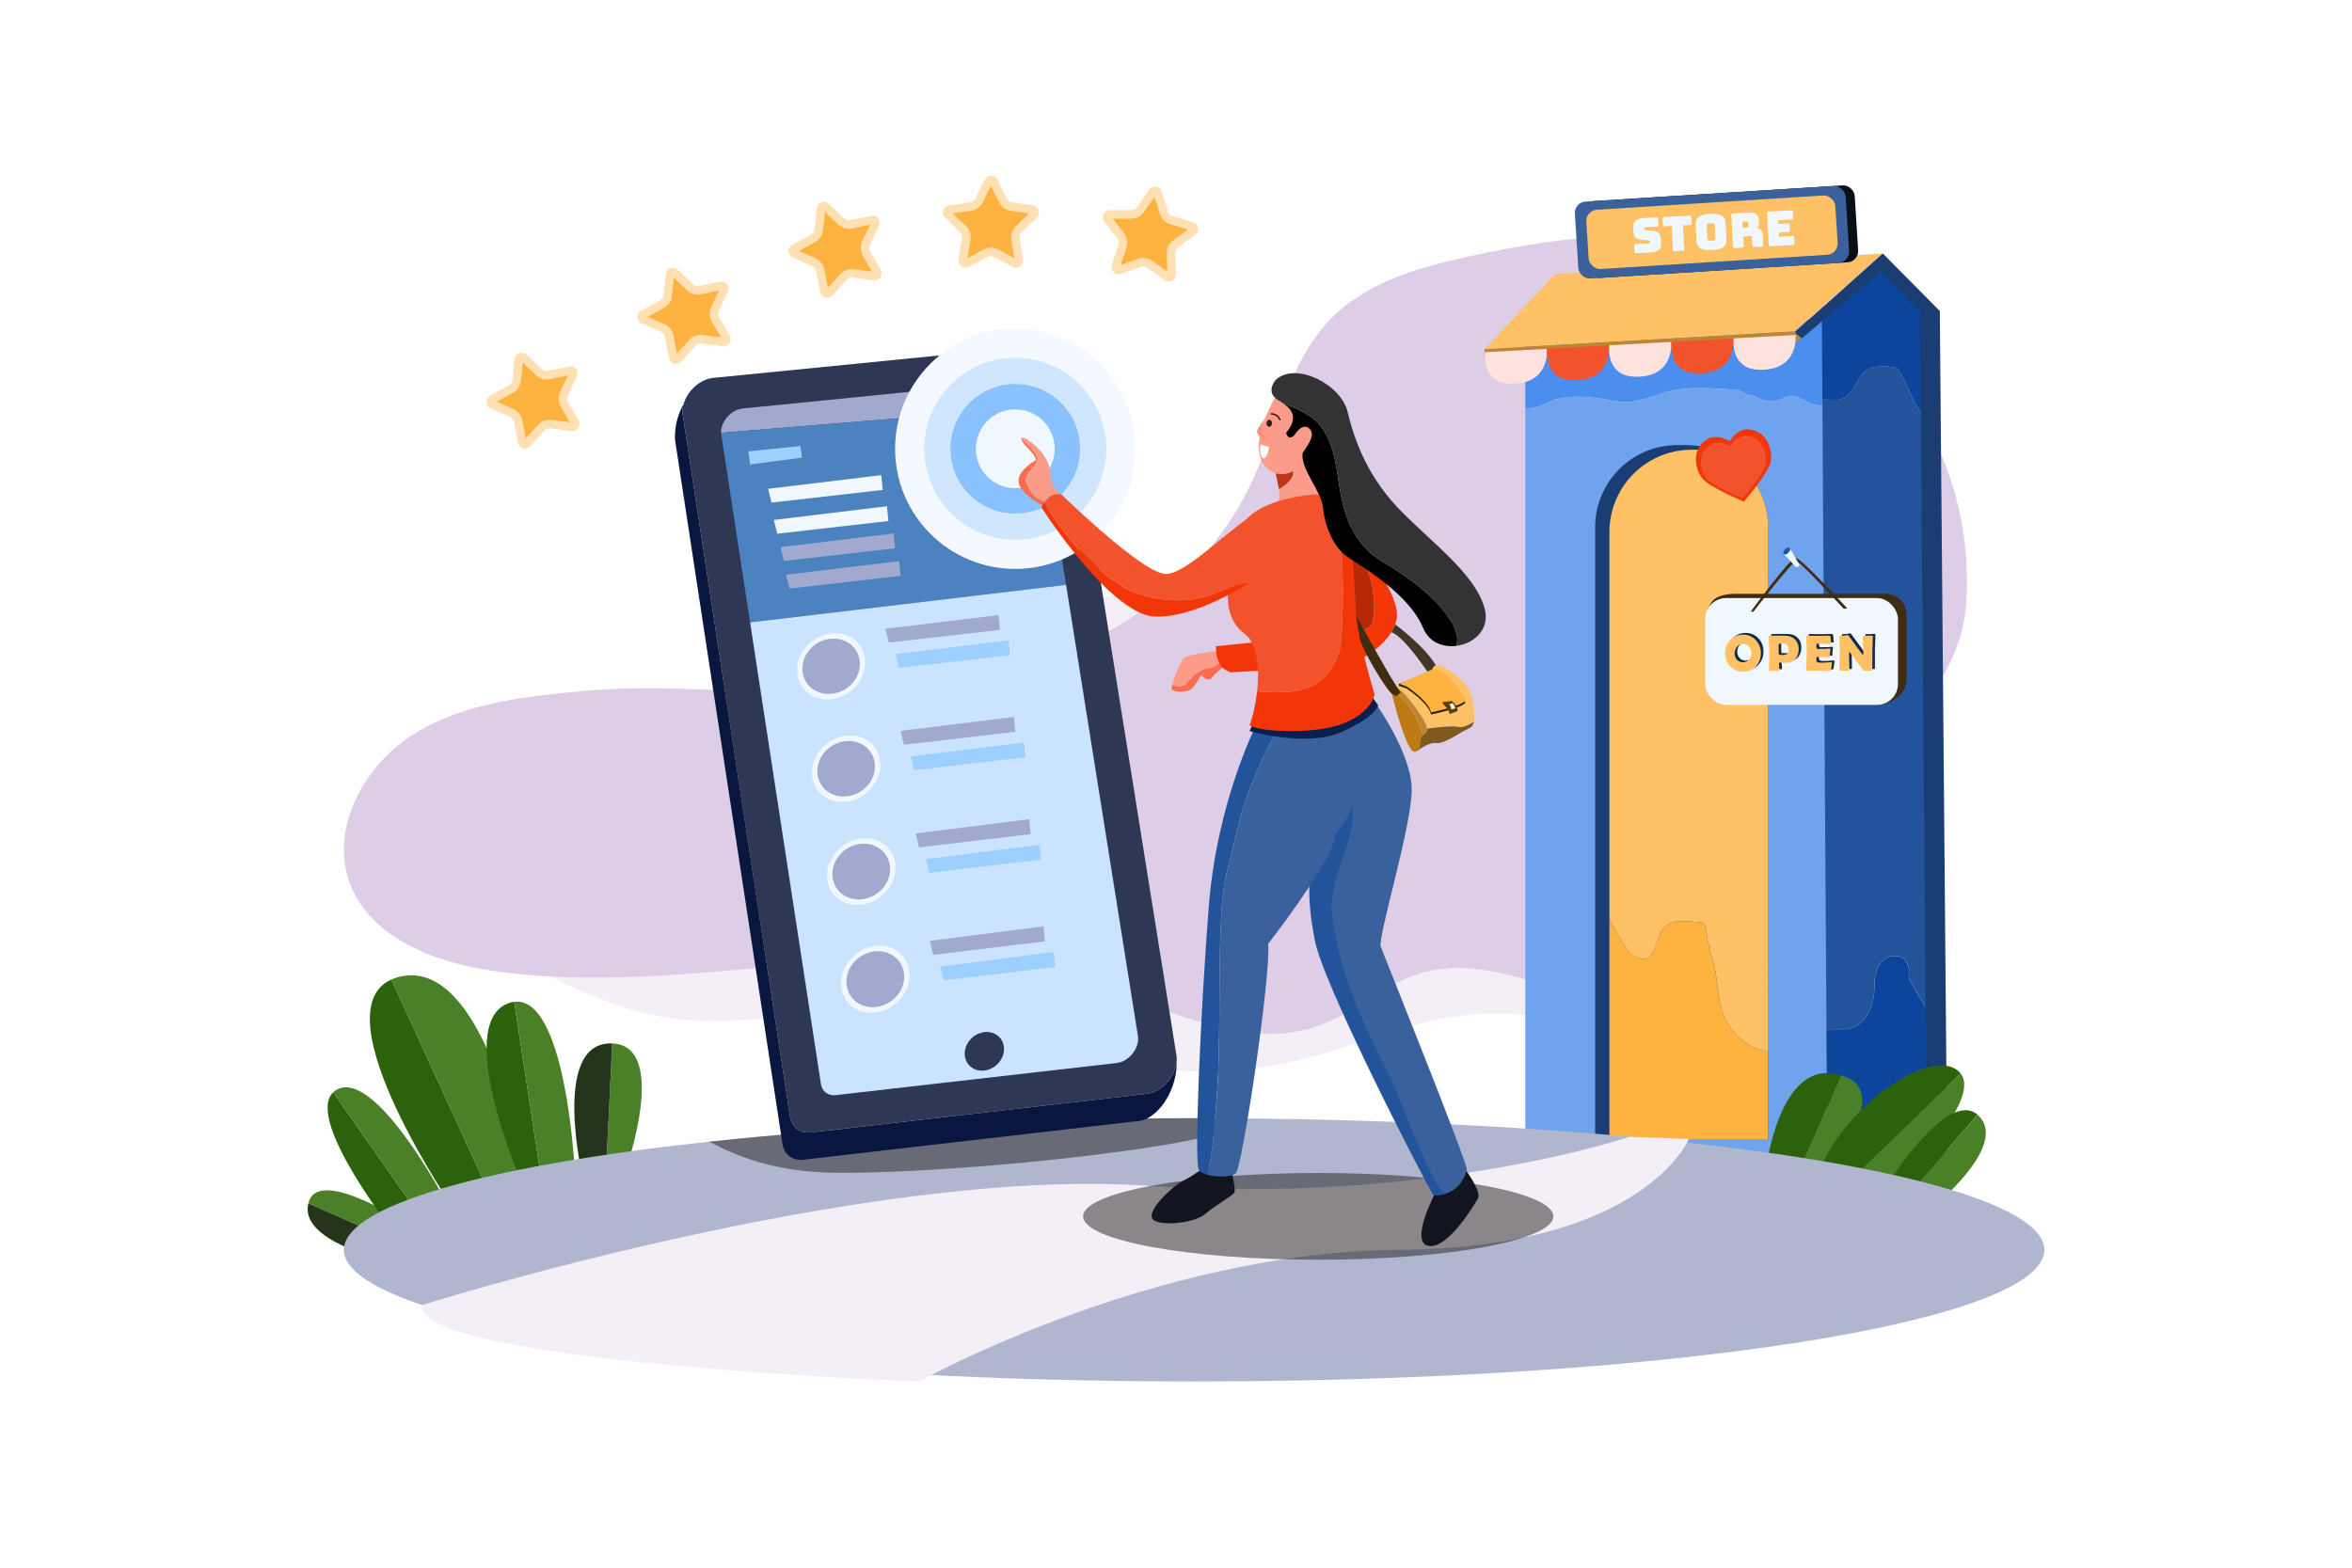 <svg xmlns="http://www.w3.org/2000/svg" viewBox="0 0 4680 3120"><defs><style>.cls-1{isolation:isolate;}.cls-2{fill:#fff;}.cls-3{fill:#f4eef7;}.cls-4{fill:#decde6;}.cls-5{fill:#4a8028;}.cls-6{fill:#25351c;}.cls-7{fill:#2d620c;}.cls-8{fill:#4c8eed;}.cls-9{fill:#70a3ed;}.cls-10{fill:#0c459b;}.cls-11{fill:#23539b;}.cls-12{fill:#1a3e74;}.cls-13{fill:#feb23f;}.cls-14{fill:#fec165;}.cls-15{fill:#090e17;}.cls-16{fill:#3a619b;}.cls-17{fill:#f33608;}.cls-18{fill:#f3532c;}.cls-19{fill:#402c10;}.cls-20{fill:#f0f7ff;}.cls-21{fill:#122a4e;}.cls-22{fill:#bf852f;}.cls-23{fill:#fde2dd;}.cls-24{fill:#b1b6cf;}.cls-25{fill:#211e1e;opacity:0.5;mix-blend-mode:multiply;}.cls-26{fill:#2e3754;}.cls-27{fill:#a1a9cf;}.cls-28{fill:#4b82bf;}.cls-29{fill:#cae3ff;}.cls-30{fill:#09163f;}.cls-31{fill:#9ed0ff;}.cls-32{fill:#f4f9ff;}.cls-33{fill:#d0e6ff;}.cls-34{fill:#8ac1ff;}.cls-35{fill:#121520;}.cls-36{fill:#403729;}.cls-37{fill:#bf7912;}.cls-38{fill:#7f591f;}.cls-39{fill:#fb9c8a;}.cls-40{fill:#bc361c;}.cls-41{fill:#b62806;}.cls-42{fill:#fc6c51;}.cls-43{fill:#07204e;}.cls-44{fill:#333;}.cls-45{fill:#331a14;}.cls-46{fill:#fb8f7b;}.cls-47{fill:#30210c;}.cls-48{fill:#604318;}.cls-49{fill:#603d09;}.cls-50{fill:#f2eee9;}.cls-51{fill:#ffe0b2;}</style></defs><title>08</title><g class="cls-1"><g id="_08" data-name="08"><rect id="_08-2" data-name="08" class="cls-2" width="4680" height="3120"/><path class="cls-3" d="M906.83,1742.93c3.41,135.32,260.78,234.62,299.47,249.55,252.57,97.45,381.59-20.78,748.66,33.27,253.24,37.29,202.95,95.2,393.74,105.37,337.92,18,453.29-165.91,754.21-99.82,120.73,26.51,159.54,68.72,266.19,55.46,200.57-24.94,320.72-206.2,327.19-216.28,128.62-200.31,95.84-512.06-49.91-682.12-245.14-286.06-796-155.09-1541.69,22.18C1738.73,1297.55,900.64,1496.79,906.83,1742.93Z"/><path class="cls-4" d="M3407.4,488.4c-155.81-37.18-319.38-13.19-476.05,20.16-101.93,21.7-208.52,50.32-281.82,124.4C2561.61,721.81,2541,855.21,2486.7,967.8c-105.66,219-340.77,352.72-579.72,398s-499.89-13.17-742.07,9.07c-117.23,10.77-239.19,23.05-339.43,84.79s-170.76,188.83-129,298.91C737.18,1866,862.06,1914,975.61,1931.35c393.68,60.22,808.34-95.89,1188.19,23.8,152.68,48.11,311.49,140.12,462,85.53,71.39-25.89,129.15-82.53,202-104.12,103.84-30.8,212.67,15.11,316.16,47.08s231.3,44.53,306.13-33.77c45.81-47.94,58.64-117.42,84.92-178.29,45.9-106.32,133.84-187.44,212.94-272s156.71-183,164.33-298.51C3940.3,775.67,3563.21,525.58,3407.4,488.4Z"/><path class="cls-5" d="M816.61,2439.91s-178.74-118.85-201.92-48.86c-.43,1.31-.79,2.6-1.11,3.89l163.79,72.41Z"/><path class="cls-6" d="M613.58,2394.94c-16.8,67.47,119.81,103.16,119.81,103.16l44-30.75Z"/><path class="cls-7" d="M792.2,2463.78l47.53-37.5L662.92,2174C605.2,2229.66,792.2,2463.78,792.2,2463.78Z"/><path class="cls-5" d="M669.38,2169.14a34.28,34.28,0,0,0-6.46,4.87l176.81,252.27,46.6-36.75S746,2124.19,669.38,2169.14Z"/><path class="cls-7" d="M908.27,2414.35l68.05-33.81L778.73,1949.43C632.47,2015.14,908.27,2414.35,908.27,2414.35Z"/><path class="cls-5" d="M792.92,1944.45a91.22,91.22,0,0,0-14.19,5l197.59,431.11L1046,2346S970.07,1897.91,792.92,1944.45Z"/><path class="cls-7" d="M1012.71,1996.33c-110.4,38.52,19.89,343.74,19.89,343.74l42.16-8.62-51.5-337.63A51.61,51.61,0,0,0,1012.71,1996.33Z"/><path class="cls-5" d="M1023.26,1993.82l51.5,337.63,68-13.9S1124.38,1981,1023.26,1993.82Z"/><path class="cls-5" d="M1218.13,2076.64l-12.31,258.69,39.63-8S1332.21,2081,1218.13,2076.64Z"/><path class="cls-6" d="M1215,2076.58c-118.72,0-55.33,268.09-55.33,268.09l46.11-9.34,12.31-258.69C1217.12,2076.61,1216.09,2076.58,1215,2076.58Z"/><path class="cls-8" d="M3105.59,792.46c33.7-6,67.4-2,102.09,4.95,16.85,3,33.7,4,50.55,0,13.87-4,26.76-6.93,41.62-11.89,48.57-18.83,102.09-12.88,153.63-9.91,10.9,1,18.83,9.91,29.73,10.9,8.92,1,15.86,6.94,23.79,8.92,12.88,3,26.76,4,39.64-2,8.92-5,20.82-7.93,28.75-4,22.79,10.91,43.6,23.79,66.4,14.87a143.85,143.85,0,0,0,18.79-8.41l-2.85-164-622.68,40.66V812.25l.17,0C3060,816.25,3081.81,796.42,3105.59,792.46Z"/><path class="cls-9" d="M3641.79,804.35c-22.8,8.92-43.61-4-66.4-14.87-7.93-4-19.83-1-28.75,4-12.88,5.95-26.76,4.95-39.64,2-7.93-2-14.87-7.93-23.79-8.92-10.9-1-18.83-9.91-29.73-10.9-51.54-3-105.06-8.92-153.63,9.91-14.86,5-27.75,7.93-41.62,11.89-16.85,4-33.7,3-50.55,0-34.69-6.93-68.39-10.9-102.09-4.95-23.78,4-45.59,23.79-70.37,19.82l-.17,0V2334.1h652.26L3660.58,795.94A143.85,143.85,0,0,1,3641.79,804.35Z"/><path class="cls-10" d="M3799.38,1950.09c-3-5,0-13.88-1-20.81-2-9.92-5.95-19.83-13.88-23.79s-19.82-4-27.75,0c-12.88,6.94-24.78,19.82-23.79,36.67,1,2-3,4-3,5.95,1,34.69-4,70.37-33.7,92.17-17.48,12.71-40.69,7.6-62,10.17l1.85,283.65,238.51,61.74-8-356.16C3836.09,2016.88,3818.57,1983.91,3799.38,1950.09Z"/><path class="cls-11" d="M3817.22,813.27c-13.88-22.79-21.81-45.59-34.69-68.39-3-5-6.94-12.88-9.91-12.88-23.79-5-52.53-6-68.39,13.88-12.88,16.84-18.83,40.63-38.65,47.57-11.65,4.37-25.45,1.25-39.42.47l8.16,1256.53c21.29-2.57,44.5,2.54,62-10.17,29.74-21.8,34.69-57.48,33.7-92.17,0-2,4-4,3-5.95-1-16.85,10.91-29.73,23.79-36.67,7.93-4,19.82-4,27.75,0s11.9,13.87,13.88,23.79c1,6.93-2,15.85,1,20.81,19.19,33.82,36.71,66.79,67.31,89.59L3839.93,847C3831.56,837.05,3824.39,824.85,3817.22,813.27Z"/><path class="cls-10" d="M3738.81,535.82l-113.68,98,1,160.13c14,.78,27.77,3.9,39.42-.47,19.82-6.94,25.77-30.73,38.65-47.57,15.86-19.83,44.6-18.84,68.39-13.88,3,0,6.94,7.93,9.91,12.88,12.88,22.8,20.81,45.6,34.69,68.39,7.17,11.58,14.34,23.78,22.71,33.68L3834.72,615Z"/><path class="cls-12" d="M3518.17,1049.55V2267H3174V1049.55a163.76,163.76,0,0,1,163.75-163.76h16.62a163.62,163.62,0,0,1,163.77,163.76Z"/><path class="cls-13" d="M3422.75,1997.66c-6.94-36.67-6.94-70.37-20.81-104.06-1-3,1-7.93,0-10.91-5-8.92-5-16.85-6-24.77-1-9.92-3-22.8-13.87-22.8-27.76-1-64.43-9.91-78.3,22.8-9.91,20.81-14.87,60.45-43.61,48.56-6.94-3-15.86-6-17.84-9.91-15.7-22.35-28.42-45.17-39.93-68.32V2267h315.73V2093.27c-6.49-1.54-12.88-3.34-19.1-5.41C3459.42,2074,3431.67,2039.29,3422.75,1997.66Z"/><path class="cls-14" d="M3419.12,899.07a165.13,165.13,0,0,0-36.31-4h-16.62a163.75,163.75,0,0,0-163.75,163.75v769.46c11.51,23.15,24.23,46,39.93,68.32,2,4,10.9,6.94,17.84,9.91,28.74,11.89,33.7-27.75,43.61-48.56,13.87-32.71,50.54-23.79,78.3-22.8,10.9,0,12.88,12.88,13.87,22.8,1,7.92,1,15.85,6,24.77,1,3-1,7.93,0,10.91,13.87,33.69,13.87,67.39,20.81,104.06,8.92,41.63,36.67,76.32,76.32,90.2,6.22,2.07,12.61,3.87,19.1,5.41V1049.55A163.81,163.81,0,0,0,3419.12,899.07Z"/><polygon class="cls-14" points="2953.85 694.8 3570.85 659.67 3746.46 504.4 3094.7 545.07 2953.85 694.8"/><polygon class="cls-12" points="3746.46 504.4 3859.84 619.01 3874.68 2340.39 3834.27 2334.1 3820.4 620.86 3743.23 540.44 3585.18 673.36 3572.84 673.36 3572.84 659.57 3746.46 504.4"/><rect class="cls-15" x="3154.55" y="384.61" width="539.88" height="153.43" rx="22.35" transform="translate(-22.19 215.66) rotate(-3.6)"/><rect class="cls-16" x="3136.53" y="385.78" width="539.88" height="153.43" rx="22.35" transform="translate(-22.3 214.53) rotate(-3.6)"/><rect class="cls-14" x="3158.26" y="403.38" width="496.43" height="118.24" rx="22.35" transform="translate(-22.3 214.53) rotate(-3.6)"/><path class="cls-17" d="M3487,855.56c-29.76-7.24-45.49,22.88-45.49,22.88s-27.59-19.85-50.93,0-18.31,54.93-3.49,73.4,82.8,46.35,82.8,46.35,48.23-55.42,53.18-78.59S3516.74,862.8,3487,855.56Z"/><path class="cls-18" d="M3481.87,868.56c-25.72-6.25-39.32,19.78-39.32,19.78s-23.84-17.16-44,0-15.83,47.48-3,63.45,71.57,40.06,71.57,40.06,41.68-47.91,46-67.93S3507.59,874.82,3481.87,868.56Z"/><path class="cls-19" d="M3752,1181.89H3451.62c-9.39,0-23.56,1.8-31.52,5.56-12.18,5.13-15.19,11.49-22.46,25.24L3410,1352.88a41.59,41.59,0,0,0,41.59,41.59l293.45,7.12c10.77,0,27.51-11.21,34.9-17.92a41.49,41.49,0,0,0,13.63-30.79v-129.4A41.59,41.59,0,0,0,3752,1181.89Z"/><rect class="cls-20" x="3392.96" y="1190.25" width="383.57" height="212.58" rx="41.59"/><path class="cls-21" d="M3508.9,1296.62q0,15.56-9.92,26.06-10.12,10.66-25.61,10.67t-25.57-10.77q-10-10.51-10-26t10-26.06q10.17-10.82,25.57-10.82a33.65,33.65,0,0,1,25.51,10.82Q3508.9,1281.23,3508.9,1296.62Zm-18.89-.1a18.77,18.77,0,0,0-4.54-12.71,15.71,15.71,0,0,0-24,.2,19.77,19.77,0,0,0-.29,25.32,16.05,16.05,0,0,0,24.16-.3A18.45,18.45,0,0,0,3490,1296.52Z"/><path class="cls-21" d="M3584.18,1288.25q0,12.06-6.33,19.53-6.78,7.92-18.68,7.93c-1.33,0-3.34-.08-6-.23s-4.68-.22-6-.22-2.15.61-2.15,1.84c0,1.53.15,3.8.45,6.83s.45,5.28.45,6.77c0,.77-.35,1.15-1,1.15q-3,0-9.11-.17t-9.12-.18a1.28,1.28,0,0,1-1.45-1.45q0-5.52.18-16.61t.17-16.62q0-15.64-1.34-32.89l-.06-.7c-.06-.63.43-1,1.5-1.15q3.88-.48,17.14-.49,7.83,0,15,.2,11.8.35,19,7.42Q3584.18,1276.48,3584.18,1288.25Zm-19.88.79q0-11.6-11.31-11.61-8,0-8.37.9c-.23.44-.35,4.27-.35,11.51q0,1.54.12,4.56c.08,2,.13,3.53.13,4.56q0,1,9,1Q3564.29,1300,3564.3,1289Z"/><path class="cls-21" d="M3650.2,1316a63.94,63.94,0,0,1-.85,7.88q-.9,6.22-1.59,7.42a1.87,1.87,0,0,1-1.65,1,11.89,11.89,0,0,1-1.49-.15q-3.64-.49-21.23-.5-3.84,0-11.41,0t-11.36,0c-1.1,0-1.65-.48-1.65-1.45,0-3.71.21-9.31.62-16.76s.63-13,.63-16.77-.2-10.84-.6-21.18q-.15-4-.55-11.91l-.05-.7c-.06-.76.35-1.14,1.25-1.14,2.46,0,6.15.06,11.08.2s8.63.2,11.09.2,6.08-.07,11-.2,8.53-.2,11-.2c1.72,0,2.72.64,3,1.94.16.77.42,3.08.77,7s.52,6.21.52,7-.33,1-1,1c-.2,0-.55,0-1,0q-13.26-1.1-23.82-1.1c-1.76,0-2.84.42-3.24,1.25a16,16,0,0,0-.25,3.84c0,2.26.33,3.75,1,4.48s1.64,1,3.24,1c.33,0,1,0,1.94-.08s1.76-.07,2.39-.07q6.28,0,12.71-.35l2.74-.25a25.15,25.15,0,0,1,2.69-.2c.8,0,1.2.38,1.2,1.15q0-1.05-.9,7.62c-.26,2.66-.4,5.32-.4,8,0,.67-.48,1-1.44,1l-4.49-.5q-2.83-.3-12.95-.3h-5.29c-1.36,0-2.15.34-2.39,1,0,.17,0,1.2,0,3.09a14.65,14.65,0,0,0,.5,4.88c.56,1.27,2.69,2,6.38,2.25h7.27c1.77,0,4.38-.16,7.85-.47s6.08-.48,7.8-.48C3649.83,1314.21,3650.2,1314.81,3650.2,1316Z"/><path class="cls-21" d="M3731.67,1263.13q0,5.68-.48,17.07t-.47,17.12v32.84c0,.89-.48,1.34-1.45,1.34-.79,0-2,0-3.61.1s-2.81.1-3.61.1-2.16-.07-3.89-.2-3-.2-3.88-.2c-.6,0-1.32-.54-2.15-1.64q-3.59-4.83-16.15-21.43-3.42-4.63-10.46-13.66a2.18,2.18,0,0,0-.74-.59,1.35,1.35,0,0,0-.4,1.09q0,5.79.32,17.35t.32,17.34c0,1.16-.45,1.74-1.34,1.74h-17.24c-1,0-1.45-.51-1.45-1.54q0-5.39.53-16.25t.52-16.29q0-5.73-.47-17.14t-.48-17.1c0-.73.65-1.1,1.95-1.1,1.92,0,4.3-.13,7.12-.39.66-.07,2-.28,3.94-.65a23.47,23.47,0,0,1,3.93-.45c.41,0,1,.57,1.85,1.7l18.58,25.46c1.66,2.29,4.18,5.65,7.53,10.07.83,1,1.54,1.54,2.14,1.54.43,0,.65-1.3.65-3.89q0-5.22-.57-15.74t-.58-15.8c0-1.23.35-1.85,1-1.85q3,0,9-.24t9-.25C3731.35,1261.59,3731.67,1262.1,3731.67,1263.13Z"/><path class="cls-14" d="M3503.75,1300q0,15.54-9.92,26.06-10.11,10.67-25.61,10.66T3442.66,1326q-10-10.51-10-26t10-26.07q10.15-10.82,25.56-10.81a33.63,33.63,0,0,1,25.51,10.81Q3503.75,1284.63,3503.75,1300Zm-18.89-.1a18.74,18.74,0,0,0-4.53-12.71,15.31,15.31,0,0,0-12.11-5.48,15.13,15.13,0,0,0-11.91,5.68,19.76,19.76,0,0,0-.3,25.32,16.08,16.08,0,0,0,24.17-.3A18.51,18.51,0,0,0,3484.86,1299.94Z"/><path class="cls-14" d="M3579,1291.67q0,12-6.33,19.53-6.78,7.92-18.69,7.92-2,0-6-.22t-6-.23c-1.42,0-2.14.62-2.14,1.85q0,2.3.45,6.82c.29,3,.44,5.28.44,6.78,0,.76-.34,1.15-1,1.15q-3,0-9.12-.18t-9.12-.17a1.28,1.28,0,0,1-1.44-1.45c0-3.69.05-9.22.17-16.62s.18-12.93.18-16.61q0-15.66-1.35-32.9l-.05-.69c-.07-.63.43-1,1.49-1.15q3.9-.49,17.15-.5,7.82,0,15,.21,11.82.35,19,7.42Q3579,1279.91,3579,1291.67Zm-19.89.79q0-11.61-11.31-11.61c-5.31,0-8.11.3-8.37.9q-.34.64-.35,11.51,0,1.54.12,4.56c.09,2,.13,3.53.13,4.56,0,.66,3,1,9,1Q3559.16,1303.38,3559.15,1292.46Z"/><path class="cls-14" d="M3645.05,1319.42a63.83,63.83,0,0,1-.85,7.87c-.6,4.16-1.12,6.63-1.59,7.43a1.85,1.85,0,0,1-1.64.94,13.85,13.85,0,0,1-1.5-.14q-3.63-.51-21.23-.5-3.84,0-11.41,0c-5,0-8.83,0-11.36,0-1.1,0-1.65-.48-1.65-1.45q0-5.58.63-16.77t.62-16.76q0-5.68-.6-21.18-.15-4-.54-11.91l-.06-.7c-.06-.76.36-1.15,1.25-1.15q3.69,0,11.09.21c4.93.13,8.63.19,11.08.19s6.09-.06,11-.19,8.54-.21,11-.21c1.73,0,2.72.65,3,2q.26,1.14.77,7t.53,7c0,.7-.34,1-1,1l-1,0q-13.28-1.1-23.83-1.1c-1.76,0-2.84.42-3.23,1.25a15.33,15.33,0,0,0-.25,3.83c0,2.26.33,3.76,1,4.49s1.64.95,3.23.95c.33,0,1,0,2-.08s1.75-.07,2.39-.07q6.27,0,12.71-.35l2.73-.25a25.13,25.13,0,0,1,2.7-.2c.79,0,1.19.38,1.19,1.14q0-1-.89,7.63a78.77,78.77,0,0,0-.4,8c0,.67-.49,1-1.45,1l-4.48-.5q-2.85-.3-13-.3h-5.28c-1.36,0-2.16.33-2.39,1,0,.17-.05,1.2-.05,3.09a14.42,14.42,0,0,0,.5,4.88c.56,1.26,2.69,2,6.37,2.24h7.28c1.76,0,4.38-.15,7.85-.47s6.07-.47,7.8-.47C3644.69,1317.63,3645.05,1318.22,3645.05,1319.42Z"/><path class="cls-14" d="M3726.52,1266.55q0,5.68-.47,17.07t-.48,17.11v32.84q0,1.35-1.44,1.35c-.8,0-2,0-3.61.1s-2.82.1-3.62.1-2.16-.07-3.88-.2-3-.2-3.89-.2c-.6,0-1.32-.55-2.14-1.65q-3.59-4.83-16.15-21.42-3.43-4.64-10.46-13.66a2.1,2.1,0,0,0-.75-.59,1.38,1.38,0,0,0-.4,1.09c0,3.86.11,9.63.32,17.34s.33,13.49.33,17.35q0,1.74-1.35,1.74h-17.24c-1,0-1.45-.52-1.45-1.55q0-5.38.53-16.24t.52-16.3q0-5.73-.47-17.14t-.47-17.09c0-.73.64-1.1,1.94-1.1q2.9,0,7.12-.4c.67-.06,2-.28,3.94-.64a23.45,23.45,0,0,1,3.94-.45c.4,0,1,.56,1.84,1.69l18.59,25.47q2.49,3.43,7.52,10.06c.84,1,1.55,1.55,2.15,1.55.43,0,.64-1.3.64-3.89q0-5.23-.57-15.75t-.57-15.8c0-1.22.35-1.84,1-1.84,2,0,5-.08,9-.25s7-.25,9-.25C3726.2,1265,3726.52,1265.52,3726.52,1266.55Z"/><path class="cls-5" d="M3678.29,2146a127.57,127.57,0,0,0-15.11-5.91l-92.09,210.31,48.67,7S3763.33,2185.45,3678.29,2146Z"/><path class="cls-7" d="M3511.92,2342l59.17,8.45,92.09-210.31C3535.68,2099.67,3511.92,2342,3511.92,2342Z"/><path class="cls-7" d="M3898.27,2133.07c-56.07-54.22-241.54,76.41-283.44,213.2,0,0,25.94,6.76,55.35,13.7l231.09-223.56A33.38,33.38,0,0,0,3898.27,2133.07Z"/><path class="cls-5" d="M3901.27,2136.41,3670.18,2360c36.45,8.59,78.24,17.44,82.67,14C3760.71,2368,3946.82,2194.31,3901.27,2136.41Z"/><path class="cls-7" d="M3752.85,2361.06l48.47,12.39,133.35-155.16C3873.88,2166.45,3752.85,2361.06,3752.85,2361.06Z"/><path class="cls-5" d="M3935.86,2219.34c-.39-.36-.79-.71-1.19-1.05l-133.35,155.16,60,15.34S3996.25,2274.8,3935.86,2219.34Z"/><path class="cls-19" d="M3483.52,1217.31s79-107.4,89.32-107.4,102.85,101,102.85,101l-7.06.7S3582.2,1117,3574.19,1117s-85.26,100.33-85.26,100.33Z"/><path class="cls-20" d="M3572.84,1127.93l-23.26-25.44,11.63-12,19.81,34.27S3576,1131.41,3572.84,1127.93Z"/><path class="cls-11" d="M3556.91,1101.52s8.24-6.8,4.3-11-17.59,8.14-11.63,12C3553.37,1105,3556.91,1101.52,3556.91,1101.52Z"/><path class="cls-20" d="M3286.18,502.31l-30.26,1.58a3,3,0,0,1-3.63-3.27l-.58-11.21a3,3,0,0,1,3.27-3.62l25.75-1.34a2.22,2.22,0,0,0,1.83-.91,3.12,3.12,0,0,0,.52-2,3.82,3.82,0,0,0-.75-2.36,2.52,2.52,0,0,0-1.91-.76L3266,477.15a20.82,20.82,0,0,1-11-3.84q-4.24-3.24-4.66-11.28l-.52-10q-.43-8.14,4.61-12.77t14.33-5.11l26.81-1.4a3,3,0,0,1,3.62,3.27l.6,11.39a3,3,0,0,1-3.27,3.63l-22.31,1.16a2.33,2.33,0,0,0-1.87.91,3.17,3.17,0,0,0-.57,2.1,3.4,3.4,0,0,0,.78,2.07,2.56,2.56,0,0,0,2,.86l14.36,1.17a21.24,21.24,0,0,1,11.05,3.84q4.29,3.24,4.72,11.28l.52,10.05q.42,8.15-4.67,12.77T3286.18,502.31Z"/><path class="cls-20" d="M3348,499.1l-15.51.8a2.95,2.95,0,0,1-3.63-3.26l-2.44-47-14.08.74a3,3,0,0,1-3.62-3.27l-.61-11.59a3,3,0,0,1,3.27-3.62l50.56-2.63a3,3,0,0,1,3.62,3.27l.6,11.58a3.61,3.61,0,0,1-.67,2.68,3.66,3.66,0,0,1-2.59,1l-14.08.73,2.45,47a3,3,0,0,1-3.27,3.63Z"/><path class="cls-20" d="M3435.27,476.42a23.51,23.51,0,0,1-.88,8.06,13.37,13.37,0,0,1-4.27,6.37,24.67,24.67,0,0,1-8.89,4.44,76.31,76.31,0,0,1-29.45,1.53,24.55,24.55,0,0,1-9.35-3.5,13.39,13.39,0,0,1-4.91-5.88,23.64,23.64,0,0,1-1.71-7.93l-1.69-32.65a23.24,23.24,0,0,1,.87-8.06,13.67,13.67,0,0,1,4.28-6.42,24.11,24.11,0,0,1,8.93-4.49,63.3,63.3,0,0,1,14.67-2.21,62.29,62.29,0,0,1,14.77.68,24,24,0,0,1,9.31,3.54,13.64,13.64,0,0,1,4.91,5.94,23.35,23.35,0,0,1,1.71,7.93Zm-37.9-1.49a4.15,4.15,0,0,0,1.6,3.14c1,.81,3.23,1.12,6.67.94s5.63-.72,6.54-1.63a4.15,4.15,0,0,0,1.27-3.28l-1.34-25.76a4.06,4.06,0,0,0-1.59-3c-1-.81-3.23-1.13-6.68-.95s-5.62.73-6.54,1.64a4.06,4.06,0,0,0-1.27,3.19Z"/><path class="cls-20" d="M3466.56,492.94l-14.74.76a3,3,0,0,1-3.63-3.27l-3.22-62a2.95,2.95,0,0,1,3.26-3.62l31.89-1.66q10.73-.56,15,3.68t4.67,11.33l.23,4.4a17.54,17.54,0,0,1-.84,6.91,7.5,7.5,0,0,1-4,4.29,12.62,12.62,0,0,1,8.6,3.77q3.4,3.48,3.71,9.51l1.06,20.29a3,3,0,0,1-3.27,3.63l-14.84.77a3.61,3.61,0,0,1-2.68-.67,3.67,3.67,0,0,1-1-2.6l-.76-14.64a4.92,4.92,0,0,0-1-3.07,3.44,3.44,0,0,0-2.88-.86l-13.41.69,1,18.77a3,3,0,0,1-3.27,3.63Zm.76-51.89.64,12.26,7.18-.37c1.66-.09,2.75-.58,3.28-1.47a5.7,5.7,0,0,0,.7-3.25L3479,445a5.69,5.69,0,0,0-1-3.16c-.62-.83-1.76-1.21-3.42-1.12Z"/><path class="cls-20" d="M3567.38,487.7,3523,490a3,3,0,0,1-3.63-3.27l-3.22-62.05a2.95,2.95,0,0,1,3.26-3.62l44.43-2.31a3.63,3.63,0,0,1,2.68.68,3.67,3.67,0,0,1,.95,2.59l.58,11.2a3,3,0,0,1-3.27,3.62l-26.43,1.38.39,7.37,18.67-1a3,3,0,0,1,3.62,3.27l.54,10.24a3,3,0,0,1-3.27,3.63l-18.67,1L3540,471l26.42-1.37a3,3,0,0,1,3.63,3.27l.58,11.2a3,3,0,0,1-3.27,3.63Z"/><polygon class="cls-22" points="2953.85 694.8 2954.47 712.6 3572.84 680.54 3585.18 673.36 3569 659.78 2953.85 694.8"/><path class="cls-23" d="M2954.93,700.9l123-6.56s7.67,70.89-71.8,69.24C2946.05,762.33,2954.93,700.9,2954.93,700.9Z"/><path class="cls-18" d="M3078.64,694l123-6.56s7.67,70.89-71.8,69.24C3069.77,755.43,3078.64,694,3078.64,694Z"/><path class="cls-23" d="M3202.36,687.1l123-6.56s7.67,70.89-71.81,69.24C3193.49,748.53,3202.36,687.1,3202.36,687.1Z"/><path class="cls-18" d="M3326.08,680.2l123-6.56s7.67,70.9-71.81,69.24C3317.21,741.63,3326.08,680.2,3326.08,680.2Z"/><path class="cls-23" d="M3449.8,673.3l123-6.56s7.66,70.9-71.81,69.24C3440.93,734.73,3449.8,673.3,3449.8,673.3Z"/><ellipse class="cls-24" cx="2376.04" cy="2487.43" rx="1691.81" ry="262.03"/><path class="cls-3" d="M839.73,2597.31s875.82-275.68,1441.15-237.52,961.7-97.46,961.7-97.46L3360.3,2267s-88,216.67-577.68,220.45-954.07,262-954.07,262S823.58,2711.9,839.73,2597.31Z"/><path class="cls-25" d="M1411,2272.19c55.62,28.87,129.59,60.62,252.36,61.83,257,2.54,830.84-59.79,818.43-108.12q-52.44-.49-105.7-.5C2017.31,2225.4,1684.67,2242.69,1411,2272.19Z"/><path class="cls-26" d="M2280.88,2177.05l-666.54,76.69c-22.1,2.54-39.15-10-42.39-31.28L1358.69,826.52a52.62,52.62,0,0,1,1.64-22.42c7.33-25.88,32.11-49.38,59.25-52.07l658.65-65.28c21.51-2.14,38.19,10.23,41.47,30.74l221.15,1382.79a52.72,52.72,0,0,1,.13,15.16C2337.11,2144.74,2310.55,2173.64,2280.88,2177.05Z"/><path class="cls-27" d="M2060,779.27c-2.28-14.37-14-23-29-21.51L1477.69,813c-23.08,2.3-43.69,26.17-42.86,48.33L2064.88,810Z"/><path class="cls-28" d="M1434.83,861.31a34.21,34.21,0,0,0,.35,3.79l57.3,373.53,628.77-74.72L2064.88,810Z"/><path class="cls-29" d="M2264.29,2061.91l-143-898-628.77,74.72,141,919c2.27,14.82,14.18,23.61,29.6,21.84l559.2-63.93C2246.65,2112.75,2268,2085.44,2264.29,2061.91Z"/><path class="cls-30" d="M2266.5,2230.91,1599.4,2308c-22.12,2.56-39.18-10-42.43-31.31L1343.76,879.13c-1.87-12.23-1-44.44,16.57-75a52.62,52.62,0,0,0-1.64,22.42L1572,2222.46c3.24,21.25,20.29,33.82,42.39,31.28l666.54-76.69c29.67-3.41,56.23-32.31,60.1-61.61l.2,1.18C2340.71,2175.12,2301.36,2226.87,2266.5,2230.91Z"/><path class="cls-26" d="M1997.4,2082.24c3.15,20.67-11.84,42-33.49,47.39s-41.34-7.2-44-27.92c-2.68-20.48,12.32-41.26,33.49-46.6S1994.28,2061.81,1997.4,2082.24Z"/><path class="cls-20" d="M1720.92,1309.19c5.35,35.47-20.74,71.85-58.31,80.87s-71.66-12.84-76.23-48.43c-4.51-35.18,21.62-70.61,58.36-79.51S1715.62,1274.13,1720.92,1309.19Z"/><path class="cls-27" d="M1648.28,1381c-26.89-.23-48-18.23-51.25-43.76-1.8-14,2.11-28.36,11-40.42a63.65,63.65,0,0,1,36.22-24,61.21,61.21,0,0,1,15-1.74c26.34.26,47.35,17.78,51.1,42.63,2.15,14.23-1.6,28.86-10.57,41.21a63.59,63.59,0,0,1-36.63,24.37A61.87,61.87,0,0,1,1648.28,1381Z"/><polygon class="cls-27" points="1761.84 1251.31 1986.84 1224.08 1989.69 1253.55 1768.55 1278.77 1761.84 1251.31"/><polygon class="cls-27" points="1564.07 1143.92 1789.08 1116.68 1791.92 1146.15 1570.79 1171.37 1564.07 1143.92"/><polygon class="cls-27" points="1553.17 1088.94 1778.18 1061.7 1781.02 1091.17 1559.89 1116.39 1553.17 1088.94"/><polygon class="cls-20" points="1539.84 1034.74 1764.84 1007.5 1767.69 1036.97 1546.55 1062.19 1539.84 1034.74"/><polygon class="cls-20" points="1528.53 972.82 1753.54 945.59 1756.38 975.06 1535.25 1000.28 1528.53 972.82"/><path class="cls-20" d="M1751,1512.85c5.37,35.6-20.75,72.18-58.38,81.31s-71.77-12.76-76.36-48.49c-4.54-35.31,21.63-70.93,58.42-79.93S1745.64,1477.65,1751,1512.85Z"/><path class="cls-27" d="M1678.23,1585.12c-26.94-.18-48.06-18.22-51.35-43.84-1.81-14.06,2.1-28.48,11-40.61a63.9,63.9,0,0,1,36.28-24.17,60.94,60.94,0,0,1,15-1.78c26.38.2,47.43,17.76,51.2,42.71,2.15,14.28-1.6,29-10.58,41.39a63.79,63.79,0,0,1-36.68,24.54A61.59,61.59,0,0,1,1678.23,1585.12Z"/><polygon class="cls-27" points="1791.92 1454.65 2017.28 1426.88 2020.14 1456.46 1798.66 1482.21 1791.92 1454.65"/><path class="cls-20" d="M1781.11,1717.27c5.39,35.74-20.76,72.51-58.44,81.75s-71.9-12.68-76.5-48.53c-4.56-35.45,21.64-71.27,58.49-80.38S1775.77,1681.94,1781.11,1717.27Z"/><path class="cls-27" d="M1708.29,1790c-27-.13-48.14-18.19-51.45-43.92-1.81-14.11,2.1-28.6,11-40.79a64.15,64.15,0,0,1,36.32-24.34,61.28,61.28,0,0,1,15-1.81c26.43.15,47.52,17.74,51.29,42.78,2.17,14.33-1.59,29.1-10.58,41.58a64.09,64.09,0,0,1-36.73,24.71A61.74,61.74,0,0,1,1708.29,1790Z"/><polygon class="cls-27" points="1822.12 1658.76 2047.83 1630.44 2050.7 1660.14 1828.88 1686.41 1822.12 1658.76"/><path class="cls-20" d="M1809.21,1931.35c5.42,35.88-20.78,72.86-58.52,82.21s-72-12.58-76.65-48.58c-4.57-35.59,21.66-71.62,58.57-80.84S1803.85,1895.88,1809.21,1931.35Z"/><path class="cls-27" d="M1736.28,2004.5c-27-.07-48.22-18.17-51.55-44-1.82-14.16,2.1-28.72,11-41a64.38,64.38,0,0,1,36.38-24.52,61,61,0,0,1,15-1.85c26.48.1,47.61,17.72,51.4,42.86,2.17,14.39-1.59,29.22-10.59,41.77a64.26,64.26,0,0,1-36.79,24.89A61.05,61.05,0,0,1,1736.28,2004.5Z"/><polygon class="cls-27" points="1850.28 1872.51 2076.36 1843.62 2079.25 1873.44 1857.05 1900.27 1850.28 1872.51"/><polygon class="cls-31" points="1782.13 1301.82 2007.17 1274.45 2010.02 1303.95 1788.86 1329.29 1782.13 1301.82"/><polygon class="cls-31" points="1812.27 1505.33 2037.65 1477.42 2040.52 1507.03 1819.01 1532.9 1812.27 1505.33"/><polygon class="cls-31" points="1842.52 1709.6 2068.25 1681.15 2071.13 1710.87 1849.28 1737.27 1842.52 1709.6"/><polygon class="cls-31" points="1870.72 1923.52 2096.84 1894.49 2099.73 1924.34 1877.5 1951.3 1870.72 1923.52"/><polygon class="cls-31" points="1489.06 898.31 1592.68 887.63 1595.98 910.72 1492.48 924.38 1489.06 898.31"/><circle class="cls-32" cx="2020.14" cy="893.14" r="239.11"/><circle class="cls-33" cx="2020.14" cy="893.14" r="181.17"/><circle class="cls-34" cx="2020.14" cy="893.14" r="128.95"/><circle class="cls-20" cx="2020.14" cy="893.14" r="78.42"/><ellipse class="cls-25" cx="2623.01" cy="2420.77" rx="467.78" ry="86.35"/><path class="cls-35" d="M2915,2326.41s33.58,45,25.88,58.53-60.38,102-98.59,94.59,13.87-106,13.87-106Z"/><path class="cls-16" d="M2594.61,1563.48s8.31,225.61,22.18,308.8,212,467.68,235.38,505.89c28.35,3.08,57.31-14.18,66.55-50.53-.62-17.25-143-372.18-171.61-444.27-3.7-25.88,61-236.61,61.93-310.56s-76.54-182.55-86-191.32l-133.95,28.65"/><path class="cls-11" d="M2812,2255c-18.19-44.11-33.88-85.7-38.68-95.29-55.4-110.66-108.24-216.48-123-341.19-9.21-77.92,70.26-176.24,30.18-245.74,2.55,60-110.87,74.87-63.73,299.47,17.32,82.53,212,467.68,235.38,505.89a59,59,0,0,0,26.7-3.25C2866,2379.63,2836.72,2315,2812,2255Z"/><path class="cls-35" d="M2451.17,2333.8s8,33,4.93,39.44-35.43,23.72-58.54,43.13-98.28,25.57-105.37,7.7,40.67-63.47,62.24-74.25,44.67-28.65,44.67-28.65Z"/><path class="cls-11" d="M2432.47,1788.66c3.89-46.68,19.45-92.06,29.82-140,15.56-62.23,37.6-116.69,67.42-173.74,6.49-11.67,14.27-25.93,18.16-40.19.07-.3.15-.62.24-1l-45.93,4.12s-80.41,153.43-97,366.94-29.58,510.2-19.41,524.06c2.62,3.57,7.87,6.39,14.44,8.46,13.9-37.68,14-80.17,18.05-119.51C2432.47,2073.9,2420.8,1932.58,2432.47,1788.66Z"/><path class="cls-16" d="M2646.37,1424.93l-98.26,8.82c-.09.33-.17.65-.24,1-3.89,14.26-11.67,28.52-18.16,40.19-29.82,57-51.86,111.51-67.42,173.74-10.37,48-25.93,93.35-29.82,140-11.67,143.92,0,285.24-14.26,429.16-4,39.34-4.15,81.83-18.05,119.51,19,6,49,5.56,58.58-2,12.94-10.17,70.24-392.16,64.7-457.19,35.12-44.69,133.55-178.71,133.55-216.61C2734.46,1563.48,2712.45,1465,2646.37,1424.93Z"/><path class="cls-36" d="M2776.08,1242.76s62.07,44.92,83.79,86.51c-7.39,19.87-14.79,16.63-14.79,15.25s-51.51-79-76.59-86.17C2773.45,1249.15,2776.08,1242.76,2776.08,1242.76Z"/><path class="cls-14" d="M2933.36,1436h0l0,0-17.73,9.14c-4.92,1.66-10.13,2.58-14.58,1.46-12.81-3.2-60.67,3.53-61.64,3.67-.44-8-6.29-17-9.08-21.69-3.86-6.53-44.79-68.64-58.09-59.51a24.74,24.74,0,0,1,16.73-7.27c10.87-.46,40.21-5.77,49.45-11.32s8.55-21.72,18.47-26.66,53.4,24.8,65.88,48.37S2933.36,1436,2933.36,1436Z"/><path class="cls-37" d="M2780.72,1380.61c-4.41-3.31-8.21-1.09-10.54,3.06,6.39,25.19,29.44,111.9,44,112.43,3.07.11,5.2-.67,6.71-2.07h0l0,0c6.37-6,1.69-23.16,10.15-30.56C2822.06,1432,2805.28,1401.65,2780.72,1380.61Z"/><path class="cls-22" d="M2839.37,1450.32c-.44-8-6.29-17-9.08-21.69-3.86-6.53-44.79-68.64-58.09-59.51,0,0,0,0,0,0-1.77,1.22-3,3.7-3.69,7.74,0,0,.61,2.52,1.69,6.8,2.33-4.15,6.13-6.37,10.54-3.06,24.56,21,41.34,51.4,50.38,82.82a12.63,12.63,0,0,1,2-1.4C2838.06,1459.19,2839.62,1454.94,2839.37,1450.32Z"/><path class="cls-38" d="M2933.34,1436c-.13.32-2.36,5.33-3.83,8.61s-12.64,7.71-20,11.84-37.62,24.52-52.1,22.37a22.61,22.61,0,0,0-7.88.4c-13,2.72-27.56,14-28.58,14.74,6.82-6.44,1-25.61,12.12-32,5-2.84,6.55-7.09,6.3-11.71,1-.14,48.83-6.87,61.64-3.67,4.45,1.12,9.66.2,14.58-1.46a78.08,78.08,0,0,0,17.73-9.14Z"/><path class="cls-39" d="M2572.65,936s-15.47,8.2-34.08,6.64c0,0,11.9,37.26,4.28,57.36,58.92,14.56,89.19-24.26,89.19-24.26v-111L2541.92,783s-85.49,135,2.78,161.75c10.16,2.87,25,1.28,25,1.28"/><path class="cls-40" d="M2572.58,937.78s-12.24,8.9-34.08,4.56l6.33,31S2576.74,956,2572.58,937.78Z"/><path class="cls-41" d="M2732,1235c9.57-54.23-10.51-100.61-26.62-149.15-18.47-22.93-33.11-38.67-33.11-38.67l8.27,218.52a300.75,300.75,0,0,1,32-11.25C2721.6,1251.89,2730.68,1245.4,2732,1235Z"/><path class="cls-17" d="M2705.36,1085.88c16.11,48.54,36.19,94.92,26.62,149.15-1.3,10.37-10.38,16.86-19.45,19.45a300.75,300.75,0,0,0-32,11.25l2.2,58.15s83.8-32.66,96.12-90.76C2786.85,1195.4,2739.54,1128.31,2705.36,1085.88Z"/><path class="cls-39" d="M2359.87,1360.8c14.26-14.27,23.33-28.53,46.67-31.12,10.54-.75,19.77-10.68,30.22-20.15a110.53,110.53,0,0,0-13.64-13.42s-60.12,4.9-68.52,14.78c-6.6,7.77-18.4,36.72-22.18,51.85C2341.74,1367.44,2354.43,1367.31,2359.87,1360.8Z"/><path class="cls-42" d="M2406.54,1329.68c-23.34,2.59-32.41,16.85-46.67,31.12-5.44,6.51-18.13,6.64-27.45,1.94-1,4.12-1.47,7.22-1.05,8.58,2,6.41,28.56,7.56,39.21,0,6.12-4.34,13.17-17.54,19.6-28.25,0,0,9.8,14.32,21.16,7,2.41-8.43,18.32-15.69,30.64-32-.83-2.67-2.83-5.69-5.22-8.62C2426.31,1319,2417.08,1328.93,2406.54,1329.68Z"/><path class="cls-17" d="M2508.34,1277.05l-88.73,9s-3.7,42.16,29,52c48.06-2.47,98-5.55,98-5.55Z"/><path class="cls-18" d="M2599.73,1369.87c37.6-13,66.12-54.45,68.72-93.35,6.36-87.83,5.22-173.16-9.55-262.13-1.25-1.68-2.53-3.34-3.82-5h0c-11.63-14.57-24.87-26.08-37.37-25.38-33,1.85-106.13,13.58-138.25,50.08s-33.66,129.23-33.66,129.23-15.71,62.85,29.57,97.05c27.68,20.89,30.85,71.46,26,115.65C2534.86,1378.34,2568.28,1380.05,2599.73,1369.87Z"/><path class="cls-43" d="M2486.47,1455.1s114.61,33,184.23,1.26,71.39-53,71.39-53l-11.92-16.53-236,51Z"/><path class="cls-17" d="M2698.12,1218.82c-1.84-47.14-9.24-153.43-9.24-153.43s-12.8-27.88-30-51c14.77,89,15.91,174.3,9.55,262.13-2.6,38.9-31.12,80.39-68.72,93.35-31.45,10.18-64.87,8.47-98.39,6.19-3.11,28.14-9.48,53.69-14.87,67.36,18.48,12.94,128.47,19.41,186.7-3.7s61.93-58.23,61.93-58.23S2700,1266,2698.12,1218.82Z"/><path class="cls-39" d="M2063,917.37c-2.6,13-27.23,27.23-20.75,42.79,5.19,13,13,28.53,25.93,33.71,8.65,3.46,15.76,8.46,22.59,13.63,9.67-7,22.33-19.14,22.33-19.14s-19.72-19.1-21.26-34.81-2.46-49.6-50.22-80.41c-3.11-1.33-5.3-1.89-6.74-1.87a16.11,16.11,0,0,0,.89,4.61C2048.69,888.85,2066.84,904.41,2063,917.37Z"/><path class="cls-42" d="M2068.14,993.87c-13-5.18-20.74-20.74-25.93-33.71-6.48-15.56,18.15-29.82,20.75-42.79,3.88-13-14.27-28.52-27.23-41.49a16.11,16.11,0,0,1-.89-4.61c-6.27.09,1.46,11.13,8,17.89,8,8.32,16.64,17.56,18.8,26.49-23.42,13.87-48.37,36.05-26.19,60.7s42.21,29,44.67,35.12c.88,2.19,5.31-.11,10.64-4C2083.9,1002.33,2076.79,997.33,2068.14,993.87Z"/><path class="cls-18" d="M2180.94,1126.12c11.67,10.37,20.75,20.74,32.42,27.23s20.74,15.56,32.41,20.74A242.84,242.84,0,0,0,2378,1192.24c27.23-5.18,51.86-16.85,77.79-25.93A187.57,187.57,0,0,1,2486,1160c11.79-7.39,18.74-12.3,18.74-12.3L2530,1009c-54.83,7.18-164.58,137.71-212.65,133.09s-205.19-158-205.19-158c-15.25-2.87-26,3.92-34.27,16.23A503.21,503.21,0,0,0,2180.94,1126.12Z"/><path class="cls-17" d="M2455.81,1166.31c-25.93,9.08-50.56,20.75-77.79,25.93a242.84,242.84,0,0,1-132.25-18.15c-11.67-5.18-20.75-14.26-32.41-20.74s-20.75-16.86-32.42-27.23a503.21,503.21,0,0,1-103.08-125.84,79.54,79.54,0,0,0-5.47,9.65s136.79,214.43,226.45,217.21c67.75,2.09,150.67-44.37,187.15-67.19A187.57,187.57,0,0,0,2455.81,1166.31Z"/><path class="cls-19" d="M2698.55,1225.25s74.33,136.94,88.65,152.66c-10.39,10.95-13.07,6.32-13.28,4.73-7.13,6.64-72.4-102.56-69.09-118.3C2701.83,1249.12,2698.55,1225.25,2698.55,1225.25Z"/><path d="M2879.84,1225c-35.68-47.57-81.28-78.3-131.82-109-48.57-29.74-70.37-79.29-80.28-132.81-8.92-47.58-9.92-95.15-39.65-134.8-16.85-22.79-43.61-32.7-69.38-43.61-2.07-.77-4.17-1.65-6.25-2.64,20.7,14.24,30.23,30.81,6.72,59.31,4.62,17.56,16.32,4.62,16.32,4.62s14.79-25.88,29.27-13.55-2.77,33.58-12.94,49.29c-4.31,31.73,38.21,77,40.67,108.14s18.79,79.18,50.22,99.51,122,74.56,149.12,140.49c11.67,28.4,39.35,38.72,65.65,35.53C2904.75,1265.93,2892.3,1241.29,2879.84,1225Z"/><path class="cls-44" d="M2954.46,1212.35c-17.87-72.1-117.69-141.73-176.23-205.19s-83.8-132.48-96.74-187.32S2578,718.78,2537.92,756.37c-19.1,26.19,1.54,37.59,7.08,41,2.61,1.57,5.11,3.16,7.46,4.77,2.08,1,4.18,1.87,6.25,2.64,25.77,10.91,52.53,20.82,69.38,43.61,29.73,39.65,30.73,87.22,39.65,134.8,9.91,53.52,31.71,103.07,80.28,132.81,50.54,30.72,96.14,61.45,131.82,109,12.46,16.29,24.91,40.93,17.65,60.46C2932.26,1281.24,2964.63,1253.39,2954.46,1212.35Z"/><ellipse class="cls-45" cx="2525.55" cy="842.3" rx="5.42" ry="6.95"/><path class="cls-45" d="M2530,825.31a12.09,12.09,0,0,1,1.21.08c.14,0,.78.1.3,0l.71.11c.58.1,1.15.23,1.72.37a16.89,16.89,0,0,1,7.82,4.27,15.38,15.38,0,0,1,3.57,5.58,1.55,1.55,0,0,0,1.85,1,1.52,1.52,0,0,0,1-1.85,18.66,18.66,0,0,0-8-9.72,22.32,22.32,0,0,0-8.48-2.78,14.08,14.08,0,0,0-1.72-.14,1.5,1.5,0,0,0,0,3Z"/><path class="cls-2" d="M2507.89,884.57l17.66,5.18s-4,24.5-12.24,22.14S2507.89,884.57,2507.89,884.57Z"/><path class="cls-46" d="M2518.25,873.27c-.7,0-25.62-6.31-13.52-22.85s15.41-24.75,15.41-24.75-14.36,30.41-7.3,38.18S2525.08,873,2518.25,873.27Z"/><path class="cls-47" d="M2798.52,1370.18s43.34,27.8,49,51.82c47.34-10.13,67.83-19.31,68.06-24.26s-31.09-54.36-56.52-61l-12,.71s-50.73,18.5-63.12,23.31c-1.47.58.33,4.22,0,4.24Z"/><path class="cls-13" d="M2798.52,1366s43.34,27.79,49,51.81c47.34-10.13,67.83-19.31,68.06-24.26s-31.09-54.36-56.52-61l-12,.71s-60.06,27.32-63.12,27.55Z"/><path class="cls-48" d="M2870.36,1399.39s13.66,13.66,13.89,21.67c13.19-4.24,15.31-5.66,15.31-5.66s1.11-1.5.94-2.18c-.94-3.73-5.7-15-12.48-18.42-5.27,2.19-13.38,1.51-16.72,2.12C2870.15,1397.12,2870.36,1399.39,2870.36,1399.39Z"/><path class="cls-49" d="M2871.3,1400.7s13.66,11.28,13.89,17.88c13.19-3.5,15.31-4.66,15.31-4.66s-3.53-13.7-11.54-17C2881.9,1399.34,2871.3,1400.7,2871.3,1400.7Z"/><path class="cls-50" d="M2883.37,1401.8l7.18-2.53s5.12,6.89,5.18,10.42l-7.95,2.3S2886.66,1403.69,2883.37,1401.8Z"/><path class="cls-51" d="M1147.76,749.3a14.14,14.14,0,0,0-15.71-19.91L1091,738.12a14.12,14.12,0,0,1-12.67-3.57l-30.49-28.89a14.14,14.14,0,0,0-23.79,8.78l-4.39,41.79a14.15,14.15,0,0,1-7.31,10.94L975.4,787.24a14.15,14.15,0,0,0,1,25.35l38.38,17.08a14.16,14.16,0,0,1,8.15,10.34l7.68,41.3a14.14,14.14,0,0,0,24.42,6.87L1083.15,857a14.14,14.14,0,0,1,12.34-4.56l41.66,5.46a14.15,14.15,0,0,0,14.08-21.1l-21-36.38a14.16,14.16,0,0,1-.52-13.15Z"/><path class="cls-13" d="M1039.51,836.92a31,31,0,0,0-17.87-22.65l-33.36-14.85L1020.36,782a31,31,0,0,0,16-24l3.81-36.32,26.51,25.12a31,31,0,0,0,27.77,7.82l35.71-7.59-15.69,33a31,31,0,0,0,1.14,28.83l18.26,31.62-36.21-4.74a31.8,31.8,0,0,0-4-.26,31.08,31.08,0,0,0-23,10.25l-24.43,27.14Z"/><path class="cls-51" d="M1448.36,580.35a14.15,14.15,0,0,0-15.71-19.92l-41.09,8.74a14.15,14.15,0,0,1-12.67-3.57l-30.49-28.9a14.15,14.15,0,0,0-23.8,8.79l-4.39,41.78a14.14,14.14,0,0,1-7.3,11L1276,618.29a14.14,14.14,0,0,0,1,25.34l38.38,17.09a14.15,14.15,0,0,1,8.16,10.33l7.68,41.31a14.14,14.14,0,0,0,24.41,6.87L1383.74,688a14.17,14.17,0,0,1,12.35-4.56l41.66,5.46a14.15,14.15,0,0,0,14.08-21.1l-21-36.38a14.14,14.14,0,0,1-.52-13.15Z"/><path class="cls-13" d="M1340.11,668a31,31,0,0,0-17.87-22.65l-33.36-14.85L1321,613a31,31,0,0,0,16-24l3.81-36.31,26.51,25.12a31,31,0,0,0,27.76,7.82l35.72-7.6-15.7,33a31,31,0,0,0,1.15,28.83l18.26,31.62-36.21-4.74a30.19,30.19,0,0,0-4-.26,31,31,0,0,0-23,10.25l-24.43,27.14Z"/><path class="cls-51" d="M1749,449.31a14.14,14.14,0,0,0-15.71-19.91l-41.09,8.73a14.13,14.13,0,0,1-12.67-3.56l-30.5-28.9a14.14,14.14,0,0,0-23.79,8.79l-4.39,41.78a14.13,14.13,0,0,1-7.31,10.94l-36.9,20.07a14.15,14.15,0,0,0,1,25.35L1616,529.68a14.16,14.16,0,0,1,8.15,10.34l7.69,41.3a14.14,14.14,0,0,0,24.41,6.88L1684.34,557a14.19,14.19,0,0,1,12.35-4.56l41.65,5.46a14.14,14.14,0,0,0,14.09-21.09l-21-36.39a14.14,14.14,0,0,1-.52-13.15Z"/><path class="cls-13" d="M1640.7,536.93a31,31,0,0,0-17.86-22.64l-33.36-14.85L1621.56,482a31,31,0,0,0,16-24l3.82-36.32,26.5,25.12a31,31,0,0,0,27.77,7.82l35.72-7.59-15.7,33a31,31,0,0,0,1.14,28.82l18.26,31.62-36.2-4.74a32,32,0,0,0-4-.26,31,31,0,0,0-23,10.26l-24.44,27.13Z"/><path class="cls-51" d="M2063.08,433.06a14.14,14.14,0,0,0-7.8-24.14l-41.56-6.1a14.16,14.16,0,0,1-10.64-7.75l-18.54-37.71a14.14,14.14,0,0,0-25.36,0L1940.53,395a14.14,14.14,0,0,1-10.66,7.72l-41.59,6a14.14,14.14,0,0,0-7.87,24.11l30,29.37a14.14,14.14,0,0,1,4,12.52l-7.17,41.4a14.15,14.15,0,0,0,20.5,14.94l37.22-19.49a14.12,14.12,0,0,1,13.16,0l37.16,19.6a14.14,14.14,0,0,0,20.54-14.88l-7-41.41a14.15,14.15,0,0,1,4.08-12.51Z"/><path class="cls-13" d="M1986.07,496.63a31,31,0,0,0-28.84,0l-32.35,16.94,6.23-36a31,31,0,0,0-8.88-27.45l-26.11-25.53,36.15-5.2a31,31,0,0,0,23.36-16.92l16.21-32.72L1988,402.5a31,31,0,0,0,23.32,17l36.12,5.31-26.18,25.45a31,31,0,0,0-9,27.42l6.12,36Z"/><path class="cls-51" d="M2378.27,467.3a14.14,14.14,0,0,0-4.29-25l-40.27-11.95a14.13,14.13,0,0,1-9.43-9.18l-13-40a14.14,14.14,0,0,0-25.1-3.64l-23.81,34.61a14.14,14.14,0,0,1-11.65,6.13h-42a14.14,14.14,0,0,0-11.22,22.74l25.56,33.34a14.16,14.16,0,0,1,2.22,13l-13,40A14.15,14.15,0,0,0,2230.47,545l39.61-14a14.14,14.14,0,0,1,13,1.89l34,24.69a14.14,14.14,0,0,0,22.45-11.81l-1.08-42a14.15,14.15,0,0,1,5.82-11.8Z"/><path class="cls-13" d="M2293,519.28a31,31,0,0,0-28.55-4.14L2230,527.31l11.27-34.73a31,31,0,0,0-4.88-28.43l-22.21-29h36.51a31,31,0,0,0,25.54-13.42L2297,391.65l11.29,34.73a31,31,0,0,0,20.66,20.13l35,10.39-29.54,21.46a31,31,0,0,0-12.76,25.88l.94,36.5Z"/></g></g></svg>